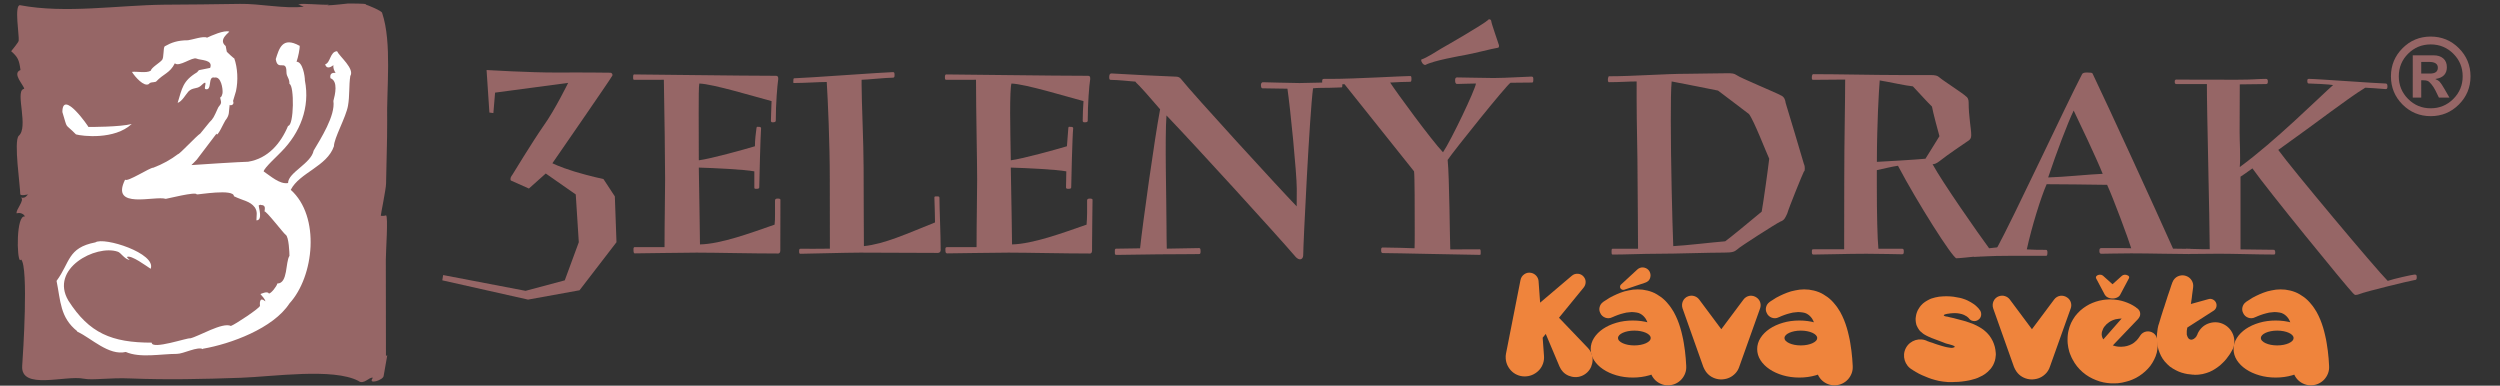 <?xml version="1.0" encoding="utf-8"?>
<!-- Generator: Adobe Illustrator 16.0.0, SVG Export Plug-In . SVG Version: 6.00 Build 0)  -->
<!DOCTYPE svg PUBLIC "-//W3C//DTD SVG 1.0//EN" "http://www.w3.org/TR/2001/REC-SVG-20010904/DTD/svg10.dtd">
<svg version="1.0" id="Vrstva_1" xmlns="http://www.w3.org/2000/svg" xmlns:xlink="http://www.w3.org/1999/xlink" x="0px" y="0px"
	 width="188px" height="29px" viewBox="0 0 188 29" enable-background="new 0 0 188 29" xml:space="preserve">
<rect x="0" y="0" width="188" height="29" fill="#333333" stroke="none"/>
<g>
	<g>
		<g>
			<g>
				<g>
					<path fill="#966666" d="M36.803,8.464L36.59,5.267c0,0,3.275,0.196,5.319,0.188c1.997-0.015,3.964,0.013,3.964,0.013
						s0.104-0.005,0.138,0.056c0.035,0.025,0.07,0.12,0.035,0.167c-0.035,0.121-4.506,6.585-4.506,6.585s0.516,0.269,1.647,0.621
						c1.115,0.338,2.194,0.569,2.194,0.569l0.855,1.303l0.124,3.445l-2.779,3.614L39.71,22.53l-6.449-1.449l0.063-0.397l6.2,1.187
						l2.946-0.789l1.056-2.867l-0.229-3.592l-2.256-1.576l-1.267,1.131l-1.354-0.603c0,0-0.057-0.053-0.021-0.192
						c0-0.071,0.155-0.279,0.155-0.279s1.453-2.391,2.302-3.615c0.88-1.224,1.867-3.255,1.867-3.255l-5.493,0.732l-0.128,1.537
						L36.803,8.464z"/>
					<path fill="#966666" d="M50.016,13.498c0-1.354-0.047-5.025-0.094-7.5c-0.531,0-1.381,0.005-2.228,0.005
						c-0.053,0-0.083-0.02-0.083-0.164c0-0.103-0.01-0.242,0.083-0.242c0.787,0,8.117,0.103,10.66,0.103
						c0.097,0,0.183,0.037,0.17,0.25c-0.073,0.484-0.185,1.856-0.185,3.126c0,0.108-0.131,0.121-0.235,0.121
						c-0.059,0-0.131-0.013-0.131-0.121c0-0.441,0.042-0.991,0.049-1.473c-1.296-0.342-4.396-1.288-5.433-1.322
						c-0.045,0.231-0.048,1.037-0.048,2.213c0,1.046,0.003,2.292,0.009,3.56c0.926-0.118,3.425-0.818,4.22-1.056
						c0-0.469,0.068-0.977,0.119-1.383c0.025-0.116,0.071-0.075,0.175-0.075c0.043,0,0.169,0,0.169,0.103
						c-0.046,0.563-0.137,4.107-0.137,4.45c0,0.089-0.102,0.104-0.182,0.104c-0.145,0-0.188,0-0.188-0.092c0-0.24,0-0.926,0-1.22
						c-0.751-0.143-2.999-0.249-4.176-0.284c0.039,2.602,0.088,5.108,0.088,5.779c1.58-0.036,3.77-0.847,5.612-1.488
						c0.031-0.279,0.031-0.474,0.031-0.846V15.07c0-0.077,0.058-0.137,0.169-0.137c0.129,0,0.238,0,0.238,0.099
						c0,0.17-0.008,2.442-0.008,3.383v0.431c0,0.173-0.102,0.218-0.157,0.218c-2.035,0-4.666-0.067-6.131-0.067
						c-1.088,0-4.122,0.057-4.666,0.057c-0.057,0-0.086-0.097-0.086-0.207c0-0.099-0.03-0.261,0.084-0.261
						c0.563,0,1.427,0,2.248-0.002C49.974,16.368,50.016,14.916,50.016,13.498z"/>
					<path fill="#966666" d="M70.267,14.867c0-0.081,0.013-0.099,0.16-0.099c0.151,0,0.219,0,0.219,0.099
						c0,0.716,0.093,2.857,0.093,3.938c0,0.151-0.109,0.214-0.211,0.214c-1.956,0-4.381-0.022-5.85-0.022
						c-1.067,0-4.008,0.087-4.479,0.087c-0.105,0-0.105-0.064-0.105-0.186c0-0.106,0-0.193,0.105-0.193
						c0.566,0,1.374,0.011,2.208-0.006c0-2.174-0.007-3.782-0.007-5.2c0-2.771-0.144-5.965-0.229-7.334
						c-0.58,0-1.658,0.077-2.455,0.077c-0.094,0-0.056-0.062-0.056-0.153c0-0.09,0-0.201,0.056-0.201
						c0.87-0.019,6.926-0.465,7.444-0.465c0.109,0,0.109,0.098,0.109,0.222c0,0.093,0,0.195-0.109,0.195
						c-0.526,0-1.969,0.155-2.368,0.159v0.398c0,1.222,0.151,4.437,0.151,6.204c0,2.602,0.022,5.244,0.022,5.907
						c1.564-0.164,3.184-0.917,5.347-1.78C70.313,16.188,70.279,15.397,70.267,14.867z"/>
					<path fill="#966666" d="M73.482,13.498c0-1.354-0.082-5.025-0.086-7.5c-0.54,0-1.396,0.005-2.233,0.005
						c-0.065,0-0.104-0.02-0.104-0.164c0-0.103-0.009-0.242,0.104-0.242c0.789,0,8.123,0.103,10.646,0.103
						c0.133,0,0.184,0.037,0.175,0.25c-0.08,0.484-0.186,1.856-0.186,3.126c0,0.108-0.119,0.121-0.226,0.121
						c-0.079,0-0.153-0.013-0.153-0.121c0-0.441,0.029-0.991,0.06-1.473c-1.291-0.342-4.378-1.288-5.42-1.322
						c-0.065,0.231-0.096,1.037-0.096,2.213c0,1.046,0.03,2.292,0.05,3.56c0.914-0.118,3.423-0.818,4.22-1.056
						c0.037-0.469,0.08-0.977,0.107-1.383c0.01-0.116,0.083-0.075,0.152-0.075c0.103,0,0.212,0,0.212,0.103
						c-0.062,0.563-0.149,4.107-0.149,4.45c0,0.089-0.087,0.104-0.205,0.104c-0.08,0-0.185,0-0.185-0.092
						c0-0.24,0.022-0.926,0.022-1.22c-0.752-0.143-2.981-0.249-4.175-0.284c0.046,2.602,0.093,5.108,0.093,5.779
						c1.558-0.036,3.766-0.847,5.606-1.488c0.015-0.279,0.039-0.474,0.039-0.846V15.07c0-0.077,0.047-0.137,0.19-0.137
						c0.089,0,0.219,0,0.219,0.099c0,0.17-0.036,2.442-0.036,3.383v0.431c0,0.173-0.094,0.218-0.146,0.218
						c-2.027,0-4.658-0.067-6.134-0.067c-1.088,0-4.149,0.057-4.617,0.057c-0.106,0-0.129-0.097-0.129-0.207
						c0-0.099-0.038-0.261,0.114-0.261c0.54,0,1.395,0,2.226-0.002C73.438,16.368,73.482,14.916,73.482,13.498z"/>
					<path fill="#966666" d="M98.002,19.166c0,0.229-0.114,0.337-0.233,0.337c-0.111,0-0.216-0.062-0.326-0.174
						c-1.411-1.646-7.456-8.28-9.724-10.648c-0.129,1.685,0,6.45,0,8.146c0,0.765,0.016,1.589,0.023,1.872
						c0.762,0,1.719-0.043,2.416-0.043c0.075,0,0.125,0.015,0.125,0.226c0,0.183-0.019,0.224-0.125,0.224
						c-1.017,0-1.199,0.019-3.044,0.019c-0.819,0-2.299,0.043-3.115,0.043c-0.149,0-0.164-0.013-0.164-0.231
						c0-0.144,0-0.236,0.089-0.236c0.634,0,1.271-0.028,1.81-0.028c0.184-1.778,1.094-8.277,1.506-10.455
						c-0.597-0.708-1.641-1.885-1.806-2.007c-0.053-0.083-0.044-0.083-0.173-0.083c-0.269-0.021-1.216-0.122-1.724-0.122
						c-0.094,0-0.125-0.054-0.125-0.191c0-0.167,0.031-0.292,0.179-0.292c0.865,0.058,4.515,0.241,4.851,0.241
						c0.149,0,0.281,0.06,0.368,0.172c0.912,1.157,7.394,8.231,8.7,9.581c0.008-0.221,0.008-0.892,0.008-1.306
						c0-1.179-0.492-6.124-0.703-7.542c-0.276-0.011-0.943-0.011-1.883-0.029c-0.07,0-0.11-0.087-0.11-0.26
						c0-0.097,0.063-0.197,0.14-0.197c0.229,0,2.078,0.062,2.76,0.062c0.485,0,2.432-0.062,3.053-0.062
						c0.158,0,0.166,0.028,0.166,0.217c0,0.172-0.008,0.172-0.104,0.172c-0.166,0-0.523,0.03-0.924,0.03
						c-0.246,0-0.919,0-1.172,0.038C98.487,8.502,98.002,18.344,98.002,19.166z"/>
					<path fill="#966666" d="M111.264,18.747c0.069,0,0.085,0.058,0.085,0.209c0,0.188,0,0.21-0.079,0.21
						c-0.726,0-6.447-0.135-7.281-0.135c-0.098,0-0.128-0.063-0.128-0.227c0-0.149,0.03-0.192,0.128-0.192
						c0.745,0,1.855,0.043,2.386,0.058c0.012-0.181,0.012-0.669,0.012-1.294c0-1.634,0-4.147-0.05-4.491
						c-0.24-0.284-4.833-6.073-5.233-6.555c-0.517,0.017-1.294,0.104-1.555,0.104c-0.123,0-0.123-0.104-0.123-0.282
						c0-0.125,0-0.219,0.123-0.219h0.539c1.789,0,5.401-0.215,5.958-0.215c0.068,0,0.094,0.043,0.094,0.179
						c0,0.172-0.004,0.255-0.094,0.255c-0.341,0-1.065,0.028-1.507,0.057c0.415,0.655,3.112,4.342,3.975,5.244
						c0.637-0.959,2.396-4.648,2.479-5.172c-0.479,0-1.17,0.034-1.41,0.034c-0.132,0-0.158-0.121-0.158-0.267
						c0-0.099,0-0.225,0.158-0.225c0.455,0,2.082,0.045,2.737,0.045c0.89,0,2.54-0.107,2.838-0.107c0.16,0,0.146,0.107,0.146,0.237
						c0,0.166-0.026,0.21-0.09,0.21c-0.766,0-1.322,0.016-1.62,0.016c-0.24,0.091-4.307,5.157-4.731,5.804
						c0.129,1.132,0.169,6.338,0.197,6.729C109.346,18.756,110.868,18.747,111.264,18.747z M106.875,4.521
						c0-0.026,0-0.05,0.021-0.05c0.383-0.121,1.109-0.591,1.505-0.832c0.413-0.229,3.137-1.801,3.512-2.141
						c0.012-0.045,0.039-0.045,0.085-0.045c0.07,0,0.144,0.049,0.149,0.155c0.01,0.163,0.425,1.313,0.578,1.801
						c0,0.112-0.002,0.184-0.117,0.188c-0.384,0.056-1.893,0.452-2.408,0.533c-0.452,0.085-2.399,0.424-3.016,0.756
						C107.022,4.887,106.875,4.666,106.875,4.521z"/>
					<path fill="#966666" d="M133.903,7.165c0.285,0.107,0.353,0.368,0.376,0.572c0.079,0.219,1.288,4.295,1.371,4.581
						c0.069,0.148,0.069,0.259,0.069,0.356c0,0.106,0,0.179-0.069,0.233c-0.076,0.131-1.149,2.761-1.244,3.138
						c-0.15,0.322-0.218,0.516-0.516,0.616c-0.281,0.123-3.103,1.923-3.247,2.094c-0.213,0.166-0.31,0.24-0.989,0.24
						c-1.212,0-3.587,0.087-5.005,0.087c-1.129,0-2.362,0.061-3.382,0.061c-0.079,0-0.079-0.112-0.079-0.222
						c0-0.117,0-0.218,0.079-0.218h1.914c0-2.159-0.035-3.788-0.035-5.206c0-1.974-0.071-4.146-0.071-6.036V6.125
						c-0.608,0-1.242,0.055-2.092,0.055c-0.039,0-0.071-0.075-0.071-0.182c0-0.111,0.046-0.262,0.071-0.262
						c1.88,0,4.163-0.188,5.971-0.188c0.904,0,1.877-0.039,2.921-0.039c0.398,0,0.518,0.01,0.725,0.144
						C130.788,5.823,133.665,7.01,133.903,7.165z M129.734,18.146c0.406-0.292,1.848-1.484,2.745-2.23
						c0.103-0.53,0.474-3.174,0.566-3.981c-0.242-0.516-1.139-2.854-1.519-3.356c-0.503-0.371-1.625-1.249-2.329-1.767
						c-0.531-0.104-2.447-0.497-3.488-0.687c-0.055,0.53-0.065,1.612-0.065,2.905c0,3.052,0.107,7.494,0.185,9.478
						C126.751,18.466,128.831,18.216,129.734,18.146z"/>
					<path fill="#966666" d="M138.688,13.498c0-2.918,0.069-5.761,0.069-7.515c-0.557,0-1.595,0.02-2.421,0.02
						c-0.079,0-0.087-0.07-0.087-0.183c0-0.177,0.068-0.243,0.087-0.243c1.878,0,4.705,0.066,6.525,0.066
						c0.902,0,2.159,0.001,2.314,0.001c0.373,0,0.521,0.046,0.657,0.167c0.262,0.236,1.826,1.237,2.009,1.435
						c0.123,0.071,0.201,0.234,0.201,0.446c0,1.097,0.195,1.974,0.195,2.472c0,0.231-0.082,0.308-0.17,0.386
						c-0.409,0.283-1.641,1.104-2.216,1.569c-0.215,0.164-0.371,0.231-0.521,0.231c0.729,1.345,3.469,5.264,4.251,6.319
						c0.443-0.058,0.767-0.087,1.154-0.087c0.135,0,0.111,0,0.111,0.173c0,0.166,0.184,0.337,0.064,0.337
						c-0.706,0-3.389,0.33-3.785,0.33c-0.284,0-2.975-4.252-4.397-6.956c-0.333,0.035-1.327,0.275-1.59,0.329v1.167
						c0,2.135,0.042,3.977,0.118,4.741h1.775c0.125,0,0.134,0.083,0.134,0.193c0,0.134,0,0.226-0.132,0.226
						c-0.219,0-1.698-0.04-2.685-0.04c-1.465,0-3.189,0.061-3.98,0.061c-0.122,0-0.114-0.112-0.114-0.222
						c0-0.117-0.008-0.175,0.114-0.175h2.313C138.688,16.644,138.688,14.916,138.688,13.498z M144.795,11.935
						c0.386-0.595,0.84-1.371,1.051-1.696c-0.101-0.327-0.513-1.908-0.561-2.224c-0.298-0.277-1.168-1.247-1.435-1.521
						c-0.537-0.048-1.839-0.343-2.495-0.446c-0.069,0.866-0.207,3.211-0.214,6.124C141.428,12.161,144.334,11.992,144.795,11.935z"
						/>
					<path fill="#966666" d="M156.572,5.577c0.079-0.122,0.219-0.122,0.4-0.122c0.236,0,0.342,0.013,0.383,0.064
						c1.193,2.488,4.639,9.994,6.058,13.179c0.339,0,1.035,0.017,1.289,0.017c0.076,0-0.016,0.076-0.016,0.158
						c0,0.123,0.042,0.231-0.057,0.231c-1.12,0-2.956-0.052-4.361-0.052c-1.097,0-1.745,0.03-2.244,0.03
						c-0.141,0-0.151-0.114-0.151-0.21c0-0.117,0.011-0.218,0.151-0.218h1.003c0.398,0,0.777,0,1.241,0.015
						c-0.188-0.637-1.36-3.795-1.814-4.77c-1.14-0.021-3.809-0.047-4.547-0.047c-0.423,0.956-1.127,3.219-1.492,4.902
						c0.541,0.031,0.862,0.035,1.453,0.035c0.077,0,0.099,0.106,0.099,0.178c0,0.185-0.021,0.271-0.099,0.271
						c-1.117,0-1.78,0-2.85,0c-1.47,0-1.71,0.063-2.56,0.063c-0.073,0,0.062-0.199,0.062-0.335c0-0.123,0.008-0.222,0.08-0.222
						c0.391,0,0.901,0.009,1.517,0.009C151.463,16.286,155.303,8.015,156.572,5.577z M155.941,8.313
						c-0.449,0.925-1.287,3.14-1.92,5.031c1.171-0.029,3.188-0.241,4.102-0.273C157.625,11.832,156.359,9.184,155.941,8.313z"/>
					<path fill="#966666" d="M165.959,6.322h-2.297c-0.102,0-0.121-0.081-0.121-0.158c0-0.096,0-0.181,0.121-0.181
						c0.786,0.011,2.342,0.011,4.618,0.011c1.224,0,1.516-0.062,2.127-0.062c0.099,0,0.135,0.062,0.135,0.192
						c0,0.155-0.036,0.189-0.135,0.197c-0.547,0.008-1.976,0.024-1.976,0.024s-0.012,1.649-0.012,3.569
						c0,0.869,0.077,1.782,0.012,2.648c2.671-1.95,5.999-5.269,7.02-6.168c-0.278-0.05-1.495-0.116-1.836-0.116
						c-0.104,0-0.104-0.116-0.104-0.212c0-0.07,0.012-0.136,0.108-0.136c0.601,0,5.235,0.348,5.759,0.348
						c0.122,0,0.158,0.05,0.158,0.231c0,0.154-0.036,0.195-0.158,0.19c-0.479-0.036-1.17-0.096-1.511-0.104
						c-1.408,0.863-3.36,2.415-6.541,4.679c0.944,1.323,7.363,8.989,8.23,9.848c0.437-0.156,1.889-0.475,2.015-0.475
						c0.143,0,0.168,0.033,0.168,0.224c0,0.164-0.069,0.184-0.197,0.195c-0.347,0.056-3.675,0.859-4.121,1.051
						c-0.081,0.029-0.18,0.063-0.282,0.063c-0.062,0-0.118-0.054-0.195-0.133c-0.542-0.557-6.464-7.816-7.562-9.386
						c-0.407,0.308-0.896,0.624-0.896,0.624s0,4.395,0,5.467c0.745,0,1.604,0.031,2.522,0.031c0.041,0,0.089,0.094,0.089,0.182
						c0,0.095,0,0.175-0.089,0.175c-1.237,0-2.974-0.061-4.154-0.061c-0.79,0-1.604,0.021-2.405,0.021
						c-0.115,0-0.115-0.052-0.115-0.17c0-0.101,0-0.22,0.101-0.22c0.524,0,1.058,0.041,1.736,0.032
						C166.17,16.644,165.944,7.869,165.959,6.322z"/>
				</g>
				<path fill="#966666" d="M29.024,27.402c0-2.424,0-5.472-0.01-7.864c0-0.67,0.188-3.252,0.018-3.344
					c-0.157,0.049-0.265,0.051-0.396,0.03c-0.017-0.03,0.396-2.032,0.396-2.414c0.021-1.555,0.089-3.113,0.083-4.675
					c-0.057-2.409,0.372-5.924-0.375-8.152c0.012-0.165-1.185-0.635-1.228-0.635V0.313c-0.133-0.049-1.051-0.049-1.343-0.049
					c0.017,0-1.186,0.138-1.552,0.138l0.109-0.05c-0.581,0.031-2.008-0.121-2.206-0.031c-0.297-0.057,0.316,0.182,0.326,0.182
					c-1.431,0.175-3.327-0.238-4.795-0.211c-1.94,0.029-3.852,0.054-5.739,0.061C8.896,0.391,4.892,1.04,1.509,0.391
					C1.053,0.348,1.462,2.739,1.405,3.068C1.382,3.196,0.839,3.85,0.839,3.85c0.512,0.453,0.6,0.662,0.702,1.417
					c-0.657,0.25,0.231,1.11,0.281,1.408l-0.085,0.03c-0.578,0.26,0.424,2.89-0.332,3.51c-0.384,0.408,0.119,3.772,0.119,4.407
					c0.12,0.125,0.464,0,0.625,0c-0.129,0-0.178,0.323-0.569,0.237c0.295,0.201-0.422,0.933-0.326,1.187
					c0.254-0.086,0.539,0.033,0.621,0.236c-0.667-0.167-0.619,3.221-0.36,3.287l0.078-0.051c0.557,0.578,0.144,7.093,0.076,7.988
					c-0.137,1.863,3.266,0.692,4.617,0.971c0.683,0.136,1.917-0.089,3.544-0.017c2.756,0.109,5.458,0.048,8.267-0.051
					c2.451-0.087,6.945-0.754,8.845,0.231c0.423,0.33,0.815-0.318,1.099-0.231c-0.441,0.562,0.794,0.178,0.81-0.146l0.271-1.551
					l-0.097,0.052"/>
				<path fill="#FFFFFF" d="M6.645,9.547c0.071,0.006,2.428,0.004,3.262-0.225c-1.281,1.206-3.725,0.922-4.195,0.784
					c-0.897-0.918-0.588-0.268-1.021-1.68C4.691,6.666,6.708,9.577,6.645,9.547"/>
				<path fill="#FFFFFF" d="M26.342,5.718c-0.111,0.709-0.04,1.489-0.172,2.228c-0.146,0.865-1.058,2.447-1.058,3.052
					c-0.521,1.526-2.591,1.982-3.247,3.278c2.239,1.999,1.762,6.511-0.098,8.543c-1.219,1.876-4.42,3.046-6.503,3.405v0.033
					c-0.399-0.23-1.466,0.354-1.962,0.354c-1.201,0-2.757,0.331-3.842-0.144c-1.273,0.302-2.614-1.048-3.599-1.501H5.817v-0.053
					c-1.309-1.034-1.255-2.282-1.564-3.789c1.026-1.392,0.821-2.494,2.918-2.897c0.641-0.436,4.611,0.825,4.159,1.987
					c-0.235-0.144-1.493-1.092-1.784-0.886c0.043,0.081,0.116,0.146,0.211,0.209c-0.373,0-0.669-0.559-0.916-0.614
					c-1.626-0.544-5.131,1.271-3.698,3.685c1.565,2.449,3.254,3.159,6.266,3.159c0,0.559,2.725-0.391,2.897-0.325
					c0.634-0.139,2.428-1.238,3.058-0.931c0.307-0.104,2.169-1.337,2.186-1.513c0-0.078-0.095-0.758,0.403-0.335
					c0-0.154-0.268-0.427-0.368-0.548c-0.035,0.014,0.552-0.269,0.632-0.039c0.166,0,0.594-0.54,0.64-0.757
					c0.806,0,0.602-1.622,0.911-2.08c0-0.182-0.043-1.429-0.282-1.581c-0.127-0.059-1.545-1.917-1.594-1.743
					c0-0.174,0.147-0.501-0.281-0.501v-0.023l-0.155,0.049c0,0.194,0.323,1.131-0.173,1.131c0-0.371,0.103-0.641-0.121-0.975
					c-0.357-0.481-0.873-0.497-1.572-0.84c0-0.583-2.702-0.109-2.799-0.135c0-0.243-2.281,0.34-2.324,0.333
					c-0.804-0.262-4.201,0.845-3.058-1.449c0.138,0.228,1.9-0.929,2.117-0.892c0.69-0.261,1.324-0.613,1.858-1.022
					c0.12,0.01,1.418-1.399,1.676-1.547l0.684-0.84c0.286-0.278,0.34-0.395,0.638-1.062c0.07-0.188,0.293-0.285,0.231-0.547
					c-0.131-0.507,0-0.039,0.122-0.59c0.034-0.336-0.115-1.286-0.603-1.17c-0.539-0.146-0.148,1.026-0.682,0.865
					c-0.184-0.047,0.311-0.891-0.374-0.226c-0.301,0.234-0.59,0.09-0.908,0.409c-0.216,0.242-0.486,0.755-0.809,0.852
					c0.334-1.09,0.381-1.649,1.458-2.297l0.141-0.161l0.846-0.171c0.242-0.636-0.716-0.559-1.028-0.7
					c-0.309-0.143-1.308,0.661-1.627,0.353c-0.374,0.753-0.83,0.759-1.422,1.387c-0.231,0.071-0.418,0.006-0.535,0.175
					c-0.367,0.228-1.044-0.545-1.269-0.914c0.362-0.055,1.055,0.115,1.408-0.085c0.068-0.254,0.655-0.58,0.843-0.799
					c0.178-0.172,0.076-0.937,0.222-1.045c0.489-0.277,0.964-0.45,1.74-0.45c0.258-0.023,1.207-0.351,1.429-0.193
					c0.317-0.148,1.292-0.591,1.669-0.458c0.047,0.041-0.871,0.597-0.261,1.084l0.08,0.419c-0.042-0.018,0.601,0.594,0.558,0.493
					c0.262,0.722,0.305,1.699,0.135,2.481L17.526,7.59c0.145,0.366-0.283,0.353-0.256,0.29c-0.079,0.547,0.021,0.754-0.33,1.187
					c-0.062,0.069-0.632,1.347-0.657,0.979L14.8,12.001c-0.147,0.146-0.262,0.282-0.407,0.414c0.146-0.019,3.85-0.252,4.265-0.252
					c1.495-0.242,2.454-1.378,3.005-2.697c0.45,0,0.475-3.054,0.105-3.153c0-0.489-0.228-0.489-0.228-0.921
					c0-0.969-0.671,0-0.802-0.948c0.252-0.792,0.492-1.719,1.783-1.003l0.015-0.016c0.02,0.227-0.115,0.878-0.235,1.217
					c0.459,0,0.628,1.076,0.628,1.412c0.396,2.03-0.358,3.924-1.769,5.351c-0.159,0.188-1.332,1.245-1.332,1.488
					c0.511,0.336,1.209,0.987,1.834,0.871c0-0.791,1.736-1.467,1.923-2.436c0.52-0.88,1.65-2.639,1.486-3.736
					c0.13-0.477,0.369-1.495-0.219-1.709c-0.064-0.294,0.078-0.442,0.383-0.398c-0.112-0.184-0.192-0.376-0.164-0.585
					c-0.334,0.259-0.536,0.218-0.62-0.062c0.409-0.117,0.362-0.957,0.896-0.987C25.527,4.246,26.688,5.167,26.342,5.718z"/>
			</g>
			<g>
				<path fill="#EF843C" d="M115.7,21.143l0.408,5.616c0.016,0.197-0.007,0.387-0.068,0.567c-0.062,0.182-0.153,0.342-0.276,0.48
					c-0.122,0.139-0.269,0.252-0.439,0.34s-0.354,0.141-0.552,0.156c-0.198,0.016-0.387-0.007-0.568-0.068s-0.342-0.153-0.48-0.275
					c-0.139-0.123-0.252-0.269-0.34-0.437s-0.14-0.354-0.155-0.556c-0.011-0.134-0.003-0.262,0.023-0.384l1.088-5.521
					c0.037-0.187,0.134-0.333,0.288-0.439c0.154-0.107,0.325-0.142,0.512-0.104c0.155,0.032,0.284,0.106,0.389,0.224
					C115.632,20.86,115.689,20.993,115.7,21.143z M113.98,24.318l4.224-3.584c0.133-0.111,0.286-0.161,0.46-0.147
					c0.173,0.013,0.316,0.087,0.428,0.22c0.102,0.123,0.15,0.259,0.148,0.408c-0.003,0.149-0.05,0.282-0.141,0.399l-3.504,4.288
					c-0.101,0.123-0.219,0.219-0.352,0.288c-0.134,0.069-0.272,0.112-0.416,0.128c-0.145,0.017-0.288,0.003-0.432-0.04
					c-0.145-0.042-0.277-0.111-0.4-0.208c-0.123-0.101-0.219-0.219-0.288-0.352c-0.069-0.134-0.112-0.273-0.128-0.42
					s-0.003-0.292,0.04-0.437c0.043-0.144,0.112-0.277,0.208-0.399c0.026-0.027,0.052-0.053,0.076-0.076
					C113.928,24.362,113.953,24.34,113.98,24.318z M116.7,23.335l2.704,2.823c0.122,0.129,0.215,0.273,0.275,0.437
					c0.062,0.163,0.09,0.326,0.084,0.492c-0.005,0.165-0.041,0.328-0.107,0.487c-0.067,0.16-0.164,0.302-0.292,0.425
					c-0.128,0.122-0.272,0.214-0.433,0.275c-0.159,0.062-0.322,0.09-0.487,0.084c-0.166-0.005-0.328-0.041-0.488-0.107
					c-0.16-0.067-0.302-0.164-0.424-0.292c-0.112-0.123-0.197-0.254-0.256-0.393l-1.521-3.607c-0.059-0.149-0.059-0.298,0-0.444
					s0.16-0.249,0.304-0.308c0.112-0.049,0.228-0.059,0.345-0.032S116.62,23.255,116.7,23.335z"/>
				<path fill="#EF843C" d="M122.788,24.103c0.438,0,0.85,0.056,1.236,0.168s0.724,0.266,1.012,0.46
					c0.288,0.195,0.515,0.423,0.68,0.685c0.166,0.261,0.248,0.538,0.248,0.832c0,0.298-0.082,0.577-0.248,0.836
					c-0.165,0.259-0.392,0.485-0.68,0.68s-0.625,0.348-1.012,0.46s-0.799,0.168-1.236,0.168s-0.848-0.056-1.232-0.168
					c-0.384-0.112-0.72-0.266-1.008-0.46s-0.515-0.421-0.68-0.68s-0.248-0.538-0.248-0.836c0-0.294,0.083-0.571,0.248-0.832
					c0.165-0.262,0.392-0.489,0.68-0.685c0.288-0.194,0.624-0.348,1.008-0.46C121.94,24.158,122.351,24.103,122.788,24.103z
					 M120.54,22.719h0.008l0.008-0.008l0.017-0.017l0.032-0.023c0.01-0.006,0.021-0.011,0.031-0.017
					c0.011-0.005,0.021-0.013,0.032-0.023c0.037-0.027,0.08-0.054,0.128-0.08c0.075-0.054,0.157-0.106,0.248-0.16
					c0.187-0.102,0.365-0.189,0.536-0.264c0.091-0.043,0.186-0.082,0.284-0.116c0.099-0.035,0.198-0.068,0.3-0.101
					c0.102-0.026,0.205-0.05,0.313-0.071c0.106-0.021,0.216-0.04,0.327-0.057c0.225-0.026,0.462-0.026,0.713,0
					c0.122,0.017,0.245,0.039,0.367,0.068c0.123,0.029,0.245,0.068,0.368,0.116s0.239,0.105,0.349,0.172
					c0.108,0.066,0.217,0.138,0.323,0.212c0.203,0.155,0.382,0.331,0.536,0.528c0.08,0.091,0.152,0.186,0.216,0.284
					c0.064,0.099,0.126,0.195,0.185,0.292c0.111,0.202,0.208,0.402,0.288,0.6s0.149,0.395,0.208,0.592s0.109,0.393,0.151,0.584
					c0.048,0.197,0.087,0.393,0.116,0.584c0.029,0.192,0.058,0.382,0.084,0.568c0.048,0.384,0.08,0.763,0.096,1.136v0.016
					c0.011,0.192-0.016,0.372-0.08,0.54c-0.063,0.168-0.154,0.317-0.271,0.448s-0.258,0.236-0.42,0.316
					c-0.163,0.08-0.34,0.125-0.532,0.136c-0.187,0.011-0.365-0.016-0.536-0.08c-0.171-0.063-0.321-0.154-0.452-0.271
					c-0.13-0.118-0.235-0.258-0.315-0.421c-0.08-0.162-0.126-0.337-0.136-0.523c-0.006-0.043-0.007-0.083-0.005-0.12
					c0.003-0.037,0.007-0.075,0.013-0.112c0.016-0.159,0.03-0.318,0.044-0.476c0.013-0.157,0.025-0.313,0.036-0.468
					c0.016-0.31,0.016-0.613,0-0.912c-0.011-0.149-0.024-0.293-0.04-0.433c-0.017-0.139-0.038-0.274-0.064-0.407
					c-0.059-0.262-0.136-0.485-0.231-0.672c-0.043-0.091-0.097-0.171-0.16-0.24c-0.054-0.064-0.117-0.123-0.192-0.176
					c-0.037-0.027-0.076-0.051-0.116-0.072s-0.084-0.04-0.132-0.057c-0.096-0.026-0.205-0.045-0.328-0.056
					c-0.059-0.011-0.12-0.015-0.184-0.012c-0.064,0.003-0.131,0.009-0.2,0.02c-0.133,0.006-0.271,0.029-0.416,0.072
					c-0.069,0.016-0.139,0.035-0.208,0.056c-0.069,0.021-0.142,0.046-0.216,0.072c-0.075,0.026-0.144,0.054-0.208,0.08
					c-0.016,0.011-0.032,0.018-0.048,0.021c-0.017,0.002-0.032,0.009-0.048,0.02l-0.048,0.024l-0.049,0.016l-0.031,0.016
					c-0.086,0.043-0.173,0.065-0.261,0.068s-0.172-0.011-0.252-0.04s-0.153-0.073-0.22-0.132s-0.119-0.131-0.156-0.216
					c-0.074-0.145-0.092-0.294-0.052-0.448s0.121-0.277,0.244-0.368L120.54,22.719z M122.9,25.975c0.17,0,0.33-0.015,0.479-0.044
					s0.28-0.069,0.393-0.12c0.111-0.051,0.199-0.109,0.264-0.176s0.096-0.141,0.096-0.22c0-0.075-0.031-0.146-0.096-0.213
					c-0.064-0.066-0.152-0.125-0.264-0.176c-0.112-0.051-0.243-0.091-0.393-0.12s-0.31-0.044-0.479-0.044
					c-0.171,0-0.33,0.015-0.477,0.044s-0.275,0.069-0.388,0.12s-0.2,0.109-0.264,0.176c-0.064,0.067-0.097,0.138-0.097,0.213
					c0,0.079,0.032,0.153,0.097,0.22c0.063,0.066,0.151,0.125,0.264,0.176s0.241,0.091,0.388,0.12S122.729,25.975,122.9,25.975z
					 M122.132,21.791c-0.059,0.016-0.117,0.009-0.176-0.021s-0.099-0.073-0.12-0.132c-0.011-0.043-0.011-0.087,0-0.132
					c0.011-0.046,0.032-0.081,0.064-0.108l1.231-1.136c0.059-0.054,0.126-0.094,0.2-0.12c0.075-0.026,0.149-0.037,0.224-0.032
					c0.075,0.006,0.148,0.024,0.221,0.057c0.071,0.031,0.135,0.077,0.188,0.136c0.054,0.059,0.094,0.125,0.12,0.2
					c0.026,0.074,0.039,0.149,0.036,0.224c-0.003,0.075-0.019,0.148-0.048,0.22c-0.029,0.072-0.073,0.135-0.132,0.188
					c-0.038,0.026-0.073,0.051-0.108,0.072c-0.034,0.021-0.07,0.037-0.108,0.048L122.132,21.791z"/>
				<path fill="#EF843C" d="M127.78,22.526l2.784,3.736c0.117,0.16,0.198,0.331,0.244,0.512c0.045,0.182,0.055,0.363,0.027,0.544
					c-0.026,0.182-0.087,0.353-0.18,0.513c-0.094,0.159-0.22,0.298-0.38,0.416c-0.155,0.117-0.323,0.198-0.504,0.243
					c-0.182,0.046-0.363,0.055-0.544,0.028c-0.182-0.026-0.354-0.087-0.517-0.18c-0.162-0.094-0.303-0.221-0.42-0.38
					c-0.085-0.123-0.151-0.246-0.2-0.368l-1.56-4.393c-0.032-0.096-0.045-0.19-0.04-0.283c0.006-0.094,0.026-0.182,0.064-0.265
					c0.037-0.082,0.09-0.157,0.159-0.224s0.152-0.116,0.248-0.148c0.155-0.053,0.307-0.056,0.456-0.008
					S127.689,22.404,127.78,22.526z M132.356,23.198l-1.568,4.393c-0.063,0.187-0.16,0.348-0.288,0.483
					c-0.128,0.137-0.273,0.243-0.436,0.32c-0.163,0.077-0.339,0.121-0.528,0.132s-0.375-0.016-0.556-0.08
					c-0.188-0.063-0.349-0.159-0.484-0.288c-0.136-0.128-0.242-0.274-0.32-0.439c-0.077-0.165-0.122-0.34-0.136-0.524
					c-0.014-0.184,0.012-0.369,0.076-0.556c0.026-0.069,0.056-0.135,0.088-0.196c0.032-0.061,0.069-0.121,0.112-0.18l2.792-3.736
					c0.059-0.08,0.128-0.144,0.208-0.191s0.165-0.079,0.256-0.093c0.091-0.013,0.183-0.008,0.276,0.017
					c0.093,0.023,0.18,0.065,0.26,0.124c0.133,0.096,0.221,0.22,0.264,0.372C132.415,22.906,132.409,23.055,132.356,23.198z"/>
				<path fill="#EF843C" d="M135.308,24.103c0.438,0,0.85,0.056,1.236,0.168s0.724,0.266,1.012,0.46
					c0.288,0.195,0.515,0.423,0.68,0.685c0.166,0.261,0.248,0.538,0.248,0.832c0,0.298-0.082,0.577-0.248,0.836
					c-0.165,0.259-0.392,0.485-0.68,0.68s-0.625,0.348-1.012,0.46s-0.799,0.168-1.236,0.168s-0.848-0.056-1.232-0.168
					c-0.384-0.112-0.72-0.266-1.008-0.46s-0.515-0.421-0.68-0.68s-0.248-0.538-0.248-0.836c0-0.294,0.083-0.571,0.248-0.832
					c0.165-0.262,0.392-0.489,0.68-0.685c0.288-0.194,0.624-0.348,1.008-0.46C134.46,24.158,134.87,24.103,135.308,24.103z
					 M133.06,22.719h0.008l0.008-0.008l0.017-0.017l0.032-0.023c0.01-0.006,0.021-0.011,0.031-0.017
					c0.011-0.005,0.021-0.013,0.032-0.023c0.037-0.027,0.08-0.054,0.128-0.08c0.075-0.054,0.157-0.106,0.248-0.16
					c0.187-0.102,0.365-0.189,0.536-0.264c0.091-0.043,0.186-0.082,0.284-0.116c0.099-0.035,0.198-0.068,0.3-0.101
					c0.102-0.026,0.205-0.05,0.313-0.071c0.106-0.021,0.216-0.04,0.327-0.057c0.225-0.026,0.462-0.026,0.713,0
					c0.122,0.017,0.245,0.039,0.367,0.068c0.123,0.029,0.245,0.068,0.368,0.116s0.239,0.105,0.349,0.172
					c0.108,0.066,0.217,0.138,0.323,0.212c0.203,0.155,0.382,0.331,0.536,0.528c0.08,0.091,0.152,0.186,0.216,0.284
					c0.064,0.099,0.126,0.195,0.185,0.292c0.111,0.202,0.208,0.402,0.288,0.6s0.149,0.395,0.208,0.592s0.109,0.393,0.151,0.584
					c0.048,0.197,0.087,0.393,0.116,0.584c0.029,0.192,0.058,0.382,0.084,0.568c0.048,0.384,0.08,0.763,0.096,1.136v0.016
					c0.011,0.192-0.016,0.372-0.08,0.54c-0.063,0.168-0.154,0.317-0.271,0.448s-0.258,0.236-0.42,0.316
					c-0.163,0.08-0.34,0.125-0.532,0.136c-0.187,0.011-0.365-0.016-0.536-0.08c-0.171-0.063-0.321-0.154-0.452-0.271
					c-0.13-0.118-0.235-0.258-0.315-0.421c-0.08-0.162-0.126-0.337-0.136-0.523c-0.006-0.043-0.007-0.083-0.005-0.12
					c0.003-0.037,0.007-0.075,0.013-0.112c0.016-0.159,0.03-0.318,0.044-0.476c0.013-0.157,0.025-0.313,0.036-0.468
					c0.016-0.31,0.016-0.613,0-0.912c-0.011-0.149-0.024-0.293-0.04-0.433c-0.017-0.139-0.038-0.274-0.064-0.407
					c-0.059-0.262-0.136-0.485-0.231-0.672c-0.043-0.091-0.097-0.171-0.16-0.24c-0.054-0.064-0.117-0.123-0.192-0.176
					c-0.037-0.027-0.076-0.051-0.116-0.072s-0.084-0.04-0.132-0.057c-0.096-0.026-0.205-0.045-0.328-0.056
					c-0.059-0.011-0.12-0.015-0.184-0.012c-0.064,0.003-0.131,0.009-0.2,0.02c-0.133,0.006-0.271,0.029-0.416,0.072
					c-0.069,0.016-0.139,0.035-0.208,0.056c-0.069,0.021-0.142,0.046-0.216,0.072c-0.075,0.026-0.144,0.054-0.208,0.08
					c-0.016,0.011-0.032,0.018-0.048,0.021c-0.017,0.002-0.032,0.009-0.048,0.02l-0.048,0.024l-0.049,0.016l-0.031,0.016
					c-0.086,0.043-0.173,0.065-0.261,0.068s-0.172-0.011-0.252-0.04s-0.153-0.073-0.22-0.132s-0.119-0.131-0.156-0.216
					c-0.074-0.145-0.092-0.294-0.052-0.448s0.121-0.277,0.244-0.368L133.06,22.719z M135.42,25.975c0.17,0,0.33-0.015,0.479-0.044
					s0.28-0.069,0.393-0.12c0.111-0.051,0.199-0.109,0.264-0.176s0.096-0.141,0.096-0.22c0-0.075-0.031-0.146-0.096-0.213
					c-0.064-0.066-0.152-0.125-0.264-0.176c-0.112-0.051-0.243-0.091-0.393-0.12s-0.31-0.044-0.479-0.044
					c-0.171,0-0.33,0.015-0.477,0.044s-0.275,0.069-0.388,0.12s-0.2,0.109-0.264,0.176c-0.064,0.067-0.097,0.138-0.097,0.213
					c0,0.079,0.032,0.153,0.097,0.22c0.063,0.066,0.151,0.125,0.264,0.176s0.241,0.091,0.388,0.12S135.249,25.975,135.42,25.975z"/>
				<path fill="#EF843C" d="M148.036,23.91c0-0.005,0.001-0.005,0.004,0c0.002,0.006,0.004,0.006,0.004,0v0.009L148.036,23.91
					l-0.024-0.023c-0.021-0.021-0.037-0.035-0.048-0.04c-0.011-0.011-0.021-0.019-0.028-0.024c-0.008-0.005-0.018-0.013-0.027-0.023
					c-0.032-0.021-0.057-0.035-0.072-0.04c-0.091-0.059-0.189-0.104-0.296-0.136c-0.219-0.064-0.454-0.089-0.704-0.072
					c-0.017,0-0.032,0.001-0.048,0.004c-0.017,0.003-0.032,0.004-0.049,0.004l-0.096,0.008c-0.016,0.006-0.032,0.008-0.048,0.008
					s-0.032,0.003-0.048,0.009c-0.017,0-0.031,0.001-0.044,0.004c-0.014,0.003-0.028,0.004-0.044,0.004
					c-0.145,0.026-0.232,0.053-0.265,0.08c-0.031,0.026-0.034,0.049-0.008,0.067c0.026,0.02,0.069,0.036,0.128,0.053
					c0.059,0.016,0.106,0.023,0.145,0.023c0.074,0.021,0.149,0.04,0.224,0.057c0.075,0.016,0.149,0.031,0.225,0.048
					c0.074,0.021,0.148,0.041,0.224,0.06c0.074,0.019,0.152,0.039,0.231,0.061c0.075,0.021,0.151,0.041,0.229,0.06
					s0.158,0.041,0.244,0.068c0.08,0.026,0.161,0.055,0.244,0.084c0.082,0.029,0.169,0.06,0.26,0.092
					c0.085,0.037,0.173,0.077,0.264,0.12s0.185,0.093,0.28,0.151c0.102,0.06,0.2,0.126,0.296,0.2
					c0.048,0.043,0.098,0.086,0.148,0.128c0.05,0.043,0.1,0.091,0.147,0.145c0.091,0.091,0.179,0.208,0.264,0.352
					c0.086,0.139,0.152,0.277,0.2,0.416c0.027,0.075,0.05,0.146,0.068,0.216s0.033,0.142,0.044,0.217
					c0.016,0.074,0.024,0.144,0.024,0.207c0,0.021,0.001,0.04,0.004,0.057c0.002,0.016,0.004,0.032,0.004,0.048v0.008v0.008v0.009
					v0.008v0.023v0.024c0,0.037-0.003,0.063-0.008,0.08c-0.011,0.133-0.03,0.251-0.057,0.352c-0.021,0.059-0.043,0.116-0.063,0.172
					c-0.021,0.057-0.046,0.111-0.072,0.164c-0.059,0.107-0.123,0.203-0.192,0.288c-0.059,0.069-0.128,0.142-0.208,0.216
					c-0.069,0.064-0.137,0.119-0.204,0.164c-0.066,0.046-0.132,0.087-0.195,0.124c-0.117,0.064-0.24,0.123-0.368,0.177
					c-0.059,0.021-0.115,0.041-0.168,0.06c-0.054,0.019-0.106,0.033-0.16,0.044c-0.054,0.016-0.105,0.03-0.156,0.044
					s-0.1,0.025-0.147,0.036c-0.102,0.021-0.199,0.039-0.292,0.052c-0.094,0.014-0.186,0.025-0.276,0.036s-0.18,0.019-0.268,0.024
					c-0.088,0.005-0.178,0.008-0.269,0.008c-0.043,0.005-0.087,0.008-0.132,0.008s-0.089,0-0.132,0h-0.064h-0.016h-0.016h-0.009
					h-0.008h-0.023c-0.027,0-0.055,0-0.084,0s-0.058-0.003-0.084-0.008c-0.107-0.011-0.211-0.021-0.313-0.032
					s-0.2-0.026-0.296-0.048c-0.192-0.043-0.373-0.091-0.544-0.145c-0.176-0.059-0.342-0.122-0.496-0.191
					c-0.085-0.032-0.167-0.065-0.244-0.101c-0.077-0.034-0.156-0.073-0.235-0.115c-0.038-0.021-0.075-0.043-0.112-0.064
					s-0.075-0.043-0.112-0.063c-0.021-0.011-0.041-0.023-0.06-0.036c-0.019-0.014-0.036-0.025-0.053-0.036
					c-0.011-0.006-0.021-0.011-0.031-0.016c-0.011-0.006-0.021-0.011-0.032-0.017l-0.032-0.023l-0.016-0.009l-0.008-0.008
					l-0.009-0.008c-0.149-0.08-0.273-0.183-0.372-0.308c-0.099-0.126-0.17-0.263-0.216-0.412c-0.045-0.149-0.061-0.305-0.048-0.464
					c0.014-0.16,0.061-0.315,0.14-0.465c0.08-0.148,0.184-0.272,0.309-0.371s0.263-0.171,0.412-0.217
					c0.149-0.045,0.304-0.061,0.464-0.048c0.16,0.014,0.314,0.061,0.464,0.141h0.008c0.006,0,0.01,0.001,0.013,0.004
					c0.002,0.002,0.006,0.004,0.012,0.004c0.011,0.005,0.017,0.008,0.02,0.008s0.01,0.003,0.021,0.008l0.088,0.032l0.184,0.056
					c0.059,0.027,0.119,0.05,0.181,0.068c0.061,0.019,0.121,0.039,0.18,0.06c0.059,0.017,0.116,0.033,0.172,0.053
					c0.056,0.019,0.113,0.035,0.172,0.052c0.059,0.016,0.115,0.032,0.168,0.048c0.054,0.016,0.106,0.029,0.16,0.04
					s0.104,0.02,0.152,0.028c0.048,0.008,0.093,0.015,0.136,0.02c0.011,0,0.02,0.001,0.028,0.004
					c0.008,0.003,0.017,0.004,0.027,0.004h0.009h0.008h0.008h0.016l0.048,0.008c0.107-0.021,0.173-0.042,0.196-0.063
					c0.024-0.021,0.021-0.044-0.012-0.068c-0.032-0.023-0.083-0.048-0.152-0.071c-0.069-0.024-0.139-0.046-0.208-0.064
					s-0.133-0.034-0.191-0.048c-0.06-0.014-0.091-0.022-0.097-0.028c-0.069-0.026-0.137-0.053-0.204-0.08
					c-0.066-0.026-0.137-0.053-0.212-0.08c-0.069-0.026-0.139-0.053-0.208-0.08c-0.069-0.026-0.141-0.053-0.216-0.08
					c-0.043-0.016-0.081-0.03-0.116-0.044c-0.034-0.013-0.073-0.027-0.115-0.044c-0.043-0.021-0.084-0.04-0.124-0.056
					s-0.084-0.034-0.133-0.056l-0.144-0.072c-0.026-0.016-0.055-0.032-0.084-0.048c-0.029-0.017-0.063-0.035-0.1-0.057
					c-0.032-0.026-0.065-0.053-0.101-0.079c-0.034-0.027-0.073-0.059-0.116-0.097c-0.021-0.016-0.041-0.034-0.06-0.056
					s-0.039-0.045-0.061-0.072c-0.016-0.026-0.033-0.053-0.052-0.08c-0.019-0.026-0.036-0.053-0.052-0.08
					c-0.032-0.059-0.062-0.117-0.088-0.176c-0.027-0.063-0.043-0.122-0.048-0.176c-0.017-0.054-0.024-0.104-0.024-0.152
					c0-0.011-0.001-0.022-0.004-0.036c-0.003-0.013-0.004-0.024-0.004-0.035v-0.032v-0.032v-0.008v-0.024V23.95
					c0-0.01,0.001-0.021,0.004-0.031s0.004-0.021,0.004-0.032c0-0.026,0.006-0.066,0.017-0.12c0.005-0.043,0.013-0.083,0.023-0.12
					s0.021-0.074,0.032-0.112c0.011-0.037,0.023-0.073,0.04-0.107c0.016-0.035,0.032-0.07,0.048-0.108
					c0.032-0.059,0.069-0.12,0.112-0.184c0.021-0.032,0.042-0.062,0.063-0.088c0.021-0.027,0.043-0.054,0.064-0.08
					c0.048-0.054,0.096-0.102,0.144-0.145c0.102-0.085,0.205-0.157,0.313-0.216c0.053-0.032,0.104-0.06,0.155-0.084
					c0.051-0.023,0.101-0.047,0.148-0.067c0.208-0.069,0.408-0.118,0.6-0.145c0.097-0.011,0.188-0.019,0.276-0.023
					c0.088-0.006,0.178-0.009,0.268-0.009c0.091,0,0.179,0.003,0.265,0.009c0.085,0.005,0.173,0.013,0.264,0.023
					c0.176,0.026,0.353,0.059,0.528,0.096c0.042,0.011,0.087,0.023,0.132,0.036c0.045,0.014,0.089,0.028,0.132,0.044
					c0.043,0.017,0.087,0.032,0.132,0.048c0.046,0.017,0.09,0.035,0.132,0.057c0.177,0.085,0.342,0.182,0.496,0.288
					c0.038,0.026,0.075,0.056,0.112,0.088s0.074,0.066,0.112,0.104l0.111,0.112c0.011,0.011,0.02,0.021,0.024,0.032
					s0.014,0.021,0.024,0.032c0.016,0.016,0.026,0.029,0.031,0.04c0.006,0.005,0.009,0.009,0.009,0.012s0.002,0.007,0.008,0.012
					l0.008,0.008l0.008,0.008l0.008,0.009c0.075,0.122,0.101,0.253,0.076,0.392c-0.023,0.139-0.098,0.248-0.22,0.328
					c-0.117,0.08-0.245,0.106-0.384,0.08s-0.248-0.099-0.328-0.216L148.036,23.91z"/>
				<path fill="#EF843C" d="M151.14,22.526l2.784,3.736c0.117,0.16,0.198,0.331,0.244,0.512c0.045,0.182,0.055,0.363,0.027,0.544
					c-0.026,0.182-0.087,0.353-0.18,0.513c-0.094,0.159-0.22,0.298-0.38,0.416c-0.155,0.117-0.323,0.198-0.504,0.243
					c-0.182,0.046-0.363,0.055-0.544,0.028c-0.182-0.026-0.354-0.087-0.517-0.18c-0.162-0.094-0.303-0.221-0.42-0.38
					c-0.085-0.123-0.151-0.246-0.2-0.368l-1.56-4.393c-0.032-0.096-0.045-0.19-0.04-0.283c0.006-0.094,0.026-0.182,0.064-0.265
					c0.037-0.082,0.09-0.157,0.159-0.224s0.152-0.116,0.248-0.148c0.155-0.053,0.307-0.056,0.456-0.008
					S151.049,22.404,151.14,22.526z M155.716,23.198l-1.568,4.393c-0.063,0.187-0.16,0.348-0.288,0.483
					c-0.128,0.137-0.273,0.243-0.436,0.32c-0.163,0.077-0.339,0.121-0.528,0.132s-0.375-0.016-0.556-0.08
					c-0.188-0.063-0.349-0.159-0.484-0.288c-0.136-0.128-0.242-0.274-0.32-0.439c-0.077-0.165-0.122-0.34-0.136-0.524
					c-0.014-0.184,0.012-0.369,0.076-0.556c0.026-0.069,0.056-0.135,0.088-0.196c0.032-0.061,0.069-0.121,0.112-0.18l2.792-3.736
					c0.059-0.08,0.128-0.144,0.208-0.191s0.165-0.079,0.256-0.093c0.091-0.013,0.183-0.008,0.276,0.017
					c0.093,0.023,0.18,0.065,0.26,0.124c0.133,0.096,0.221,0.22,0.264,0.372C155.774,22.906,155.769,23.055,155.716,23.198z"/>
				<path fill="#EF843C" d="M158.884,25.975c0.048,0.021,0.094,0.035,0.136,0.04c0.017,0.005,0.031,0.01,0.045,0.012
					c0.013,0.003,0.027,0.007,0.044,0.013h0.023l0.008,0.008h0.04l0.024,0.008c0.026,0.005,0.056,0.01,0.088,0.012
					c0.032,0.003,0.064,0.004,0.096,0.004c0.117,0.006,0.243,0,0.376-0.016c0.064-0.011,0.128-0.024,0.192-0.04
					c0.063-0.016,0.128-0.037,0.192-0.064c0.059-0.021,0.119-0.05,0.184-0.088c0.032-0.021,0.063-0.04,0.092-0.056
					s0.058-0.037,0.084-0.064c0.026-0.026,0.055-0.052,0.084-0.075c0.029-0.024,0.058-0.05,0.084-0.076
					c0.017-0.017,0.031-0.032,0.044-0.048c0.014-0.017,0.025-0.032,0.036-0.049c0.011-0.01,0.018-0.019,0.021-0.023
					c0.002-0.005,0.009-0.014,0.02-0.024s0.018-0.02,0.021-0.027c0.002-0.009,0.009-0.018,0.02-0.028l0.12-0.176
					c0.053-0.08,0.118-0.145,0.196-0.192c0.077-0.048,0.159-0.08,0.248-0.096c0.088-0.017,0.177-0.015,0.268,0.004
					s0.176,0.055,0.256,0.108c0.139,0.096,0.229,0.227,0.272,0.392c0.011,0.037,0.021,0.083,0.031,0.136
					c0.011,0.054,0.017,0.097,0.017,0.128c0.005,0.043,0.009,0.088,0.012,0.137c0.003,0.048,0.004,0.093,0.004,0.136
					c-0.011,0.187-0.034,0.368-0.071,0.544c-0.049,0.191-0.115,0.368-0.2,0.528c-0.075,0.154-0.171,0.312-0.288,0.472
					c-0.235,0.299-0.51,0.549-0.824,0.752l-0.24,0.144c-0.043,0.021-0.085,0.042-0.128,0.061s-0.085,0.038-0.128,0.06
					c-0.085,0.037-0.172,0.071-0.26,0.101s-0.178,0.055-0.269,0.075c-0.09,0.027-0.181,0.049-0.271,0.064s-0.182,0.029-0.272,0.04
					c-0.031,0-0.056,0.003-0.071,0.008h-0.104l-0.032,0.008h-0.352c-0.187-0.011-0.375-0.034-0.564-0.071
					c-0.189-0.038-0.374-0.094-0.556-0.168c-0.182-0.069-0.357-0.153-0.528-0.252c-0.17-0.1-0.333-0.215-0.487-0.349
					c-0.155-0.133-0.296-0.28-0.424-0.439c-0.129-0.16-0.24-0.334-0.337-0.521c-0.026-0.042-0.051-0.088-0.071-0.136
					c-0.021-0.048-0.043-0.099-0.064-0.152c-0.021-0.048-0.041-0.096-0.06-0.144s-0.036-0.099-0.053-0.152
					c-0.059-0.208-0.099-0.416-0.119-0.624c-0.006-0.059-0.009-0.113-0.009-0.164s0-0.103,0-0.156c0-0.053,0.002-0.104,0.005-0.155
					c0.002-0.051,0.006-0.103,0.012-0.156c0.011-0.106,0.027-0.211,0.052-0.312c0.024-0.102,0.052-0.203,0.084-0.305
					c0.064-0.197,0.149-0.381,0.256-0.552c0.102-0.176,0.219-0.333,0.353-0.472c0.133-0.145,0.274-0.271,0.424-0.38
					s0.301-0.204,0.456-0.284c0.16-0.08,0.322-0.146,0.487-0.2c0.166-0.054,0.331-0.094,0.496-0.12
					c0.043-0.011,0.084-0.018,0.124-0.02c0.04-0.003,0.082-0.007,0.124-0.013c0.043-0.005,0.083-0.008,0.12-0.008
					s0.077-0.003,0.12-0.008c0.043,0,0.083,0,0.12,0s0.077,0.003,0.12,0.008c0.043,0,0.082,0.001,0.12,0.004
					c0.037,0.003,0.077,0.007,0.12,0.012c0.17,0.017,0.325,0.043,0.464,0.08c0.144,0.038,0.29,0.086,0.439,0.145
					s0.288,0.125,0.416,0.2l0.192,0.12c0.016,0.011,0.03,0.022,0.044,0.035c0.014,0.014,0.028,0.025,0.044,0.036
					c0.021,0.011,0.037,0.021,0.048,0.032l0.024,0.016v0.009h0.008l0.008,0.008c0.106,0.091,0.167,0.201,0.18,0.332
					c0.014,0.131-0.02,0.249-0.1,0.355v0.008l-0.016,0.017c-0.011,0.011-0.018,0.019-0.021,0.023
					c-0.003,0.006-0.007,0.011-0.012,0.017c0,0.005-0.001,0.008-0.004,0.008s-0.004,0.003-0.004,0.008L158.884,25.975z
					 M158.156,20.742l1.176,1.057c0.102,0.091,0.142,0.19,0.12,0.3s-0.102,0.199-0.24,0.268c-0.133,0.064-0.281,0.089-0.444,0.072
					c-0.162-0.016-0.292-0.069-0.388-0.16c-0.043-0.037-0.072-0.069-0.088-0.096l-0.664-1.248c-0.026-0.059-0.022-0.112,0.012-0.16
					c0.035-0.048,0.093-0.082,0.172-0.104C157.95,20.639,158.065,20.663,158.156,20.742z M159.1,24.007
					c-0.187,0.048-0.349,0.12-0.487,0.216c-0.139,0.091-0.254,0.197-0.345,0.32c-0.048,0.059-0.086,0.118-0.115,0.18
					s-0.053,0.121-0.068,0.18c-0.011,0.027-0.019,0.054-0.024,0.08c-0.005,0.027-0.008,0.054-0.008,0.08
					c-0.011,0.048-0.011,0.094,0,0.136c0,0.043,0.008,0.083,0.024,0.12c0,0.017,0.005,0.035,0.016,0.057l0.024,0.048
					c0.016,0.043,0.034,0.074,0.056,0.096l1.376-1.568c-0.074,0.006-0.149,0.013-0.224,0.021
					C159.249,23.979,159.175,23.99,159.1,24.007z M160.092,20.935l-0.664,1.248c-0.059,0.102-0.161,0.176-0.308,0.224
					c-0.146,0.049-0.3,0.054-0.46,0.017c-0.155-0.043-0.269-0.112-0.34-0.208c-0.072-0.097-0.079-0.197-0.021-0.305
					c0.011-0.026,0.024-0.048,0.04-0.063c0.017-0.016,0.032-0.032,0.048-0.048l1.177-1.057c0.053-0.048,0.119-0.075,0.199-0.084
					c0.08-0.008,0.155,0.007,0.225,0.044C160.11,20.756,160.146,20.833,160.092,20.935z"/>
				<path fill="#EF843C" d="M164.924,21.606c-0.011,0.091-0.022,0.181-0.036,0.269c-0.013,0.088-0.025,0.177-0.036,0.268
					l-0.031,0.272l-0.04,0.271l-0.04,0.264l-0.04,0.272l-0.04,0.271l-0.04,0.265c-0.027,0.182-0.055,0.361-0.084,0.54
					s-0.058,0.355-0.084,0.532l-0.008,0.071v0.017v0.071v0.168c0.048,0.182,0.11,0.295,0.188,0.341
					c0.077,0.045,0.153,0.057,0.229,0.035c0.074-0.021,0.143-0.061,0.203-0.119c0.062-0.059,0.098-0.102,0.108-0.128
					c0.016-0.021,0.034-0.06,0.056-0.112c0.017-0.017,0.024-0.035,0.024-0.057c0.005-0.005,0.008-0.013,0.008-0.023l0.008-0.008
					h-0.008v0.008l-0.008,0.016c0.08-0.181,0.188-0.338,0.324-0.472c0.136-0.133,0.29-0.233,0.464-0.3
					c0.173-0.066,0.354-0.102,0.544-0.104c0.189-0.002,0.377,0.036,0.563,0.116c0.182,0.08,0.338,0.188,0.469,0.324
					c0.13,0.136,0.23,0.289,0.3,0.46s0.105,0.352,0.107,0.544c0.003,0.192-0.035,0.379-0.115,0.56l-0.017,0.017v0.016l-0.008,0.017
					l-0.016,0.031c-0.011,0.011-0.018,0.021-0.021,0.028s-0.007,0.018-0.012,0.028c-0.021,0.042-0.04,0.074-0.056,0.096
					c-0.017,0.032-0.034,0.063-0.053,0.092s-0.035,0.058-0.052,0.084c-0.043,0.059-0.084,0.115-0.124,0.168
					c-0.04,0.054-0.081,0.109-0.124,0.168c-0.043,0.054-0.088,0.107-0.136,0.16c-0.048,0.054-0.099,0.104-0.152,0.152
					c-0.053,0.053-0.107,0.104-0.164,0.155c-0.056,0.051-0.115,0.098-0.18,0.141c-0.128,0.096-0.264,0.184-0.408,0.264
					c-0.074,0.043-0.151,0.08-0.231,0.112s-0.163,0.062-0.248,0.088c-0.177,0.059-0.353,0.096-0.528,0.112
					c-0.043,0.005-0.087,0.009-0.132,0.012c-0.046,0.003-0.09,0.004-0.132,0.004h-0.04h-0.032h-0.008h-0.008h-0.009h-0.008h-0.008
					v-0.008h-0.016h-0.097c-0.063-0.011-0.129-0.019-0.195-0.024c-0.067-0.005-0.135-0.013-0.204-0.023s-0.141-0.025-0.212-0.044
					c-0.072-0.02-0.146-0.039-0.221-0.061c-0.074-0.026-0.147-0.053-0.22-0.08c-0.072-0.026-0.146-0.062-0.22-0.104
					c-0.075-0.038-0.148-0.079-0.22-0.124c-0.072-0.046-0.146-0.095-0.221-0.148c-0.128-0.106-0.256-0.231-0.384-0.376
					c-0.112-0.133-0.208-0.277-0.288-0.432c-0.037-0.075-0.07-0.149-0.1-0.225c-0.029-0.074-0.058-0.148-0.084-0.224
					c-0.043-0.149-0.075-0.293-0.097-0.432c-0.011-0.075-0.017-0.146-0.02-0.212c-0.003-0.067-0.007-0.133-0.012-0.196
					c0-0.069,0.001-0.136,0.004-0.2c0.003-0.063,0.007-0.128,0.012-0.191c0.011-0.06,0.019-0.12,0.024-0.185
					c0.005-0.063,0.013-0.125,0.023-0.184c0.011-0.032,0.018-0.064,0.021-0.097c0.002-0.031,0.009-0.063,0.02-0.096
					c0.005-0.016,0.01-0.032,0.012-0.048c0.003-0.016,0.01-0.037,0.021-0.064l0.023-0.063c0.054-0.171,0.105-0.344,0.156-0.521
					c0.051-0.176,0.105-0.349,0.164-0.52l0.088-0.256l0.08-0.256l0.088-0.265l0.08-0.256l0.088-0.256l0.088-0.256
					c0.027-0.091,0.055-0.178,0.084-0.26c0.029-0.083,0.061-0.17,0.093-0.261c0.037-0.101,0.092-0.191,0.164-0.271
					c0.071-0.08,0.154-0.142,0.248-0.185c0.093-0.042,0.191-0.067,0.296-0.075c0.104-0.009,0.209,0.006,0.315,0.044
					c0.187,0.063,0.329,0.176,0.428,0.336S164.95,21.42,164.924,21.606z M163.188,23.295l2.889-0.801
					c0.128-0.037,0.249-0.022,0.363,0.045c0.115,0.066,0.191,0.163,0.229,0.292c0.026,0.106,0.021,0.208-0.016,0.304
					c-0.038,0.096-0.102,0.173-0.192,0.231l-2.521,1.616c-0.106,0.069-0.221,0.115-0.344,0.136
					c-0.122,0.021-0.242,0.021-0.359-0.004c-0.118-0.023-0.228-0.07-0.328-0.14c-0.102-0.069-0.188-0.16-0.256-0.272
					c-0.069-0.106-0.115-0.221-0.137-0.344c-0.021-0.122-0.02-0.241,0.004-0.355c0.024-0.115,0.071-0.225,0.141-0.328
					c0.069-0.104,0.16-0.19,0.271-0.26C163.012,23.361,163.097,23.321,163.188,23.295z"/>
				<path fill="#EF843C" d="M171.132,24.103c0.438,0,0.85,0.056,1.236,0.168s0.724,0.266,1.012,0.46
					c0.288,0.195,0.515,0.423,0.68,0.685c0.166,0.261,0.248,0.538,0.248,0.832c0,0.298-0.082,0.577-0.248,0.836
					c-0.165,0.259-0.392,0.485-0.68,0.68s-0.625,0.348-1.012,0.46s-0.799,0.168-1.236,0.168s-0.848-0.056-1.232-0.168
					c-0.384-0.112-0.72-0.266-1.008-0.46s-0.515-0.421-0.68-0.68s-0.248-0.538-0.248-0.836c0-0.294,0.083-0.571,0.248-0.832
					c0.165-0.262,0.392-0.489,0.68-0.685c0.288-0.194,0.624-0.348,1.008-0.46C170.284,24.158,170.694,24.103,171.132,24.103z
					 M168.884,22.719h0.008l0.008-0.008l0.017-0.017l0.032-0.023c0.01-0.006,0.021-0.011,0.031-0.017
					c0.011-0.005,0.021-0.013,0.032-0.023c0.037-0.027,0.08-0.054,0.128-0.08c0.075-0.054,0.157-0.106,0.248-0.16
					c0.187-0.102,0.365-0.189,0.536-0.264c0.091-0.043,0.186-0.082,0.284-0.116c0.099-0.035,0.198-0.068,0.3-0.101
					c0.102-0.026,0.205-0.05,0.313-0.071c0.106-0.021,0.216-0.04,0.327-0.057c0.225-0.026,0.462-0.026,0.713,0
					c0.122,0.017,0.245,0.039,0.367,0.068c0.123,0.029,0.245,0.068,0.368,0.116s0.239,0.105,0.349,0.172
					c0.108,0.066,0.217,0.138,0.323,0.212c0.203,0.155,0.382,0.331,0.536,0.528c0.08,0.091,0.152,0.186,0.216,0.284
					c0.064,0.099,0.126,0.195,0.185,0.292c0.111,0.202,0.208,0.402,0.288,0.6s0.149,0.395,0.208,0.592s0.109,0.393,0.151,0.584
					c0.048,0.197,0.087,0.393,0.116,0.584c0.029,0.192,0.058,0.382,0.084,0.568c0.048,0.384,0.08,0.763,0.096,1.136v0.016
					c0.011,0.192-0.016,0.372-0.08,0.54c-0.063,0.168-0.154,0.317-0.271,0.448s-0.258,0.236-0.42,0.316
					c-0.163,0.08-0.34,0.125-0.532,0.136c-0.187,0.011-0.365-0.016-0.536-0.08c-0.171-0.063-0.321-0.154-0.452-0.271
					c-0.13-0.118-0.235-0.258-0.315-0.421c-0.08-0.162-0.126-0.337-0.136-0.523c-0.006-0.043-0.007-0.083-0.005-0.12
					c0.003-0.037,0.007-0.075,0.013-0.112c0.016-0.159,0.03-0.318,0.044-0.476c0.013-0.157,0.025-0.313,0.036-0.468
					c0.016-0.31,0.016-0.613,0-0.912c-0.011-0.149-0.024-0.293-0.04-0.433c-0.017-0.139-0.038-0.274-0.064-0.407
					c-0.059-0.262-0.136-0.485-0.231-0.672c-0.043-0.091-0.097-0.171-0.16-0.24c-0.054-0.064-0.117-0.123-0.192-0.176
					c-0.037-0.027-0.076-0.051-0.116-0.072s-0.084-0.04-0.132-0.057c-0.096-0.026-0.205-0.045-0.328-0.056
					c-0.059-0.011-0.12-0.015-0.184-0.012c-0.064,0.003-0.131,0.009-0.2,0.02c-0.133,0.006-0.271,0.029-0.416,0.072
					c-0.069,0.016-0.139,0.035-0.208,0.056c-0.069,0.021-0.142,0.046-0.216,0.072c-0.075,0.026-0.144,0.054-0.208,0.08
					c-0.016,0.011-0.032,0.018-0.048,0.021c-0.017,0.002-0.032,0.009-0.048,0.02l-0.048,0.024l-0.049,0.016l-0.031,0.016
					c-0.086,0.043-0.173,0.065-0.261,0.068s-0.172-0.011-0.252-0.04s-0.153-0.073-0.22-0.132s-0.119-0.131-0.156-0.216
					c-0.074-0.145-0.092-0.294-0.052-0.448s0.121-0.277,0.244-0.368L168.884,22.719z M171.244,25.975c0.17,0,0.33-0.015,0.479-0.044
					s0.28-0.069,0.393-0.12c0.111-0.051,0.199-0.109,0.264-0.176s0.096-0.141,0.096-0.22c0-0.075-0.031-0.146-0.096-0.213
					c-0.064-0.066-0.152-0.125-0.264-0.176c-0.112-0.051-0.243-0.091-0.393-0.12s-0.31-0.044-0.479-0.044
					c-0.171,0-0.33,0.015-0.477,0.044s-0.275,0.069-0.388,0.12s-0.2,0.109-0.264,0.176c-0.064,0.067-0.097,0.138-0.097,0.213
					c0,0.079,0.032,0.153,0.097,0.22c0.063,0.066,0.151,0.125,0.264,0.176s0.241,0.091,0.388,0.12S171.073,25.975,171.244,25.975z"
					/>
			</g>
		</g>
		<g>
			<g>
				<path fill="#966666" d="M182.791,2.75c0.828,0,1.534,0.292,2.117,0.875s0.875,1.289,0.875,2.117s-0.292,1.534-0.875,2.117
					s-1.289,0.875-2.117,0.875c-0.831,0-1.537-0.291-2.119-0.873s-0.873-1.289-0.873-2.119c0-0.828,0.291-1.534,0.873-2.117
					S181.96,2.75,182.791,2.75z M182.789,3.34c-0.666,0-1.232,0.233-1.7,0.699c-0.467,0.466-0.7,1.033-0.7,1.699
					s0.233,1.234,0.7,1.703c0.468,0.469,1.034,0.703,1.7,0.703c0.663,0,1.23-0.234,1.7-0.703s0.704-1.037,0.704-1.703
					s-0.234-1.233-0.702-1.699C184.022,3.573,183.455,3.34,182.789,3.34z M184.197,7.34h-0.792l-0.254-0.523
					c-0.086-0.175-0.186-0.331-0.3-0.469c-0.113-0.138-0.207-0.225-0.283-0.26c-0.075-0.035-0.199-0.053-0.371-0.053h-0.121V7.34
					h-0.637V4.16h1.566c0.308,0,0.551,0.078,0.73,0.234s0.27,0.375,0.27,0.656c0,0.508-0.285,0.803-0.855,0.887v0.016
					c0.13,0.047,0.236,0.114,0.318,0.201s0.202,0.269,0.361,0.545L184.197,7.34z M182.076,5.531h0.664
					c0.391,0,0.586-0.147,0.586-0.441c0-0.289-0.219-0.434-0.656-0.434h-0.594V5.531z"/>
			</g>
		</g>
	</g>
</g>
</svg>
